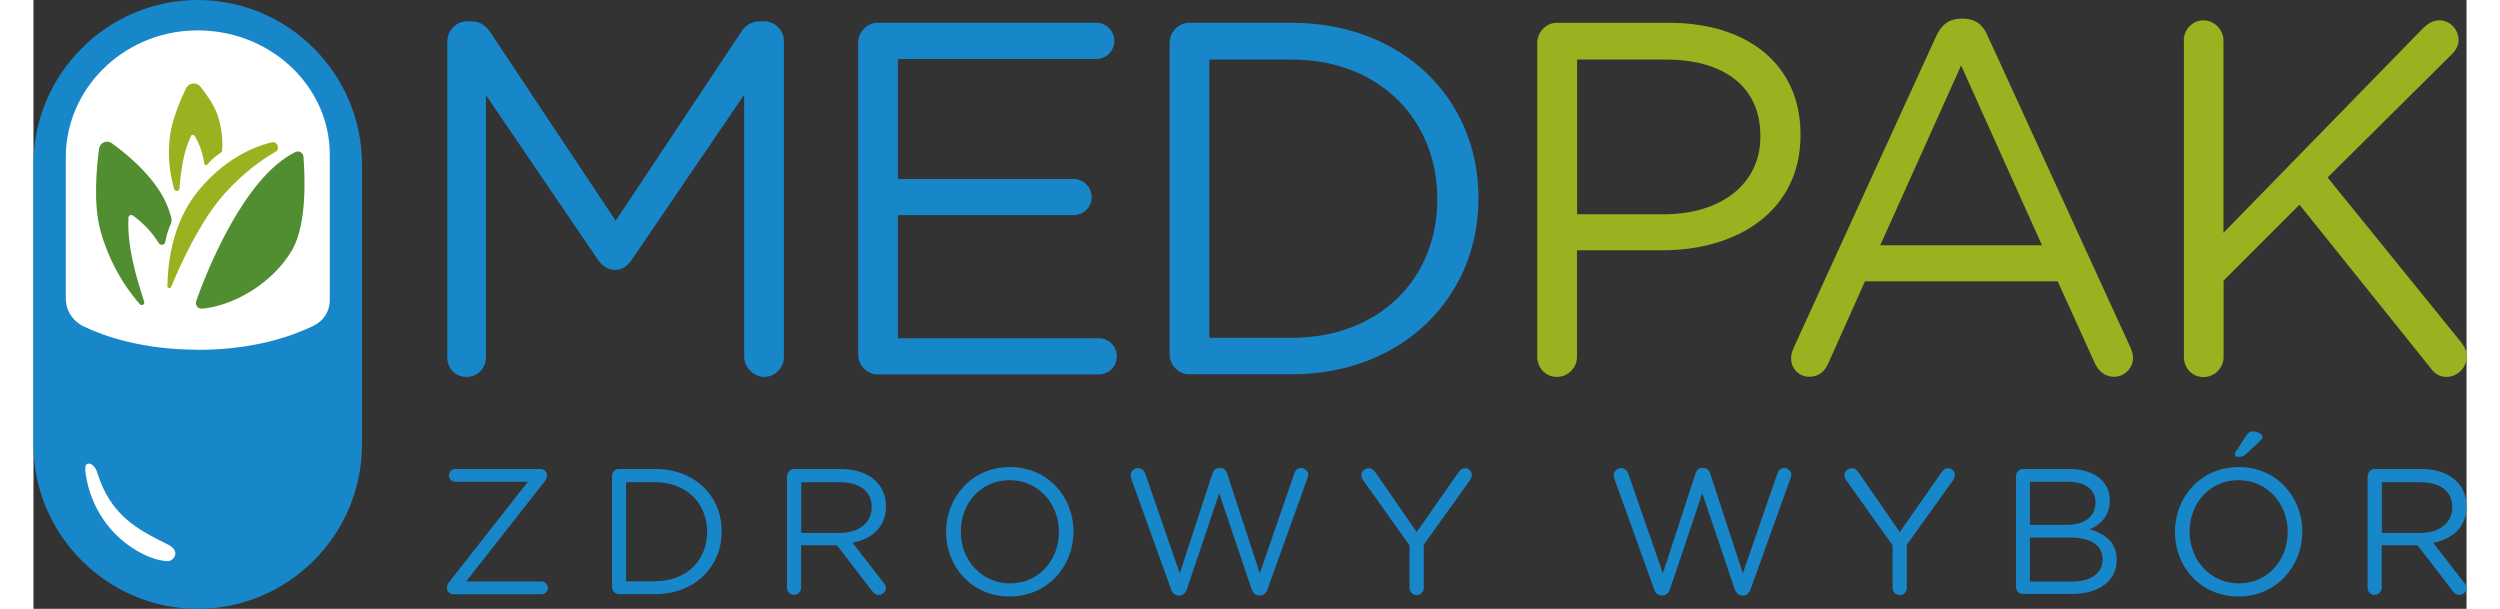 <svg xmlns="http://www.w3.org/2000/svg" id="Warstwa_4" data-name="Warstwa 4" viewBox="0 0 165.45 41.4" width="170px"><rect x="0" y="0" width="165.45" height="41.4" fill="#333333" stroke="none"/><defs><style>      .cls-1 {        fill: #fff;      }      .cls-2 {        fill: #9ab120;      }      .cls-3 {        fill: #1887c9;      }      .cls-4 {        fill: #518e32;      }    </style></defs><g><path class="cls-3" d="m28.15,2.78c0-.72.61-1.33,1.33-1.33h.31c.58,0,.99.31,1.26.72l8.54,12.84,8.54-12.84c.27-.44.72-.72,1.26-.72h.31c.72,0,1.33.61,1.33,1.33v21.48c0,.75-.61,1.37-1.33,1.37s-1.37-.65-1.37-1.37V6.44l-7.65,11.23c-.31.44-.65.68-1.13.68s-.85-.24-1.16-.68l-7.62-11.2v17.83c0,.75-.58,1.33-1.33,1.33s-1.3-.58-1.3-1.33V2.78Z"></path><path class="cls-3" d="m56.08,24.09V2.92c0-.75.61-1.37,1.33-1.37h14.86c.68,0,1.23.55,1.23,1.23s-.55,1.23-1.23,1.23h-13.49v8.16h11.95c.68,0,1.23.58,1.23,1.23,0,.68-.55,1.23-1.23,1.23h-11.95v8.37h13.66c.68,0,1.23.55,1.23,1.23s-.55,1.23-1.23,1.23h-15.03c-.72,0-1.33-.61-1.33-1.37Z"></path><path class="cls-3" d="m77.26,2.92c0-.75.61-1.37,1.33-1.37h6.97c7.51,0,12.7,5.16,12.7,11.88v.07c0,6.73-5.19,11.95-12.7,11.95h-6.97c-.72,0-1.33-.61-1.33-1.37V2.92Zm8.3,20.05c6.04,0,9.9-4.1,9.9-9.39v-.07c0-5.29-3.86-9.46-9.9-9.46h-5.6v18.92h5.6Z"></path><path class="cls-2" d="m102.26,2.92c0-.75.61-1.37,1.33-1.37h7.62c5.4,0,8.95,2.87,8.95,7.58v.07c0,5.16-4.3,7.82-9.39,7.82h-5.81v7.24c0,.75-.61,1.37-1.37,1.37s-1.33-.61-1.33-1.37V2.92Zm8.61,11.65c3.96,0,6.56-2.12,6.56-5.26v-.07c0-3.41-2.56-5.19-6.42-5.19h-6.04v10.52h5.91Z"></path><path class="cls-2" d="m119.68,23.68l9.7-21.21c.34-.75.85-1.2,1.71-1.2h.14c.82,0,1.37.44,1.67,1.2l9.7,21.17c.1.24.17.48.17.68,0,.72-.58,1.3-1.3,1.3-.65,0-1.09-.44-1.33-.99l-2.49-5.5h-13.11l-2.49,5.57c-.24.58-.68.92-1.3.92-.68,0-1.23-.55-1.23-1.23,0-.2.03-.44.17-.72Zm16.9-7l-5.5-12.23-5.5,12.23h11Z"></path><path class="cls-2" d="m146.22,2.75c0-.75.61-1.37,1.33-1.37s1.37.61,1.37,1.37v13.08l13.63-13.97c.31-.27.61-.48,1.06-.48.72,0,1.3.65,1.3,1.33,0,.38-.17.68-.44.96l-8.47,8.4,9.08,11.2c.24.31.38.58.38.99,0,.72-.61,1.37-1.37,1.37-.51,0-.85-.27-1.09-.61l-8.91-11.1-5.16,5.16v5.19c0,.75-.61,1.37-1.37,1.37s-1.33-.61-1.33-1.37V2.75Z"></path></g><g><path class="cls-3" d="m28.12,40v-.02c0-.17.06-.29.17-.43l5.33-6.79h-4.93c-.24,0-.44-.19-.44-.43,0-.24.19-.44.44-.44h5.79c.23,0,.44.19.44.41v.02c0,.17-.06.29-.17.43l-5.33,6.79h5.12c.24,0,.44.19.44.43,0,.24-.19.44-.44.44h-5.97c-.24,0-.45-.19-.45-.41Z"></path><path class="cls-3" d="m39.34,32.38c0-.27.22-.49.47-.49h2.48c2.67,0,4.51,1.84,4.51,4.23v.02c0,2.4-1.84,4.26-4.51,4.26h-2.48c-.25,0-.47-.22-.47-.49v-7.54Zm2.95,7.14c2.15,0,3.52-1.46,3.52-3.34v-.02c0-1.89-1.37-3.37-3.52-3.37h-1.99v6.74h1.99Z"></path><path class="cls-3" d="m51.25,32.38c0-.27.22-.49.47-.49h3.18c1.04,0,1.88.32,2.41.85.41.41.66,1.01.66,1.68v.02c0,1.4-.95,2.21-2.27,2.47l2.11,2.72c.1.11.16.22.16.35,0,.26-.24.47-.49.47-.19,0-.34-.11-.45-.26l-2.39-3.11h-2.44v2.88c0,.27-.22.49-.49.49s-.47-.22-.47-.49v-7.6Zm3.57,3.86c1.27,0,2.18-.66,2.18-1.75v-.02c0-1.05-.8-1.68-2.17-1.68h-2.62v3.45h2.61Z"></path><path class="cls-3" d="m62.06,36.18v-.02c0-2.35,1.76-4.4,4.34-4.4s4.32,2.03,4.32,4.38v.02c0,2.35-1.76,4.4-4.34,4.4s-4.32-2.03-4.32-4.38Zm7.67,0v-.02c0-1.93-1.41-3.51-3.35-3.51s-3.32,1.56-3.32,3.49v.02c0,1.93,1.41,3.51,3.35,3.51s3.32-1.56,3.32-3.49Z"></path><path class="cls-3" d="m74.66,32.54c-.02-.07-.05-.15-.05-.22,0-.26.23-.49.5-.49.24,0,.42.18.5.4l2.34,6.76,2.22-6.79c.07-.22.22-.38.47-.38h.06c.24,0,.4.16.47.38l2.22,6.79,2.35-6.79c.07-.22.23-.38.46-.38.25,0,.49.23.49.47,0,.07-.04.16-.06.23l-2.72,7.56c-.08.24-.25.41-.5.41h-.07c-.24,0-.41-.17-.5-.41l-2.21-6.54-2.2,6.54c-.09.24-.25.41-.5.41h-.07c-.24,0-.41-.16-.5-.41l-2.72-7.56Z"></path><path class="cls-3" d="m93.56,37.07l-3.15-4.43c-.06-.1-.11-.21-.11-.33,0-.26.23-.47.5-.47.21,0,.34.12.46.29l2.8,4.05,2.83-4.05c.12-.17.24-.29.45-.29.27,0,.47.22.47.47,0,.12-.07.26-.13.35l-3.14,4.38v2.94c0,.27-.22.49-.48.49s-.49-.22-.49-.49v-2.92Z"></path><path class="cls-3" d="m107.51,32.54c-.02-.07-.05-.15-.05-.22,0-.26.23-.49.5-.49.24,0,.42.18.5.4l2.34,6.76,2.22-6.79c.07-.22.22-.38.47-.38h.06c.24,0,.4.16.47.38l2.22,6.79,2.35-6.79c.07-.22.23-.38.46-.38.25,0,.49.23.49.47,0,.07-.04.16-.06.23l-2.72,7.56c-.09.24-.25.41-.5.41h-.07c-.24,0-.41-.17-.5-.41l-2.21-6.54-2.2,6.54c-.09.24-.25.41-.5.41h-.07c-.24,0-.41-.16-.5-.41l-2.72-7.56Z"></path><path class="cls-3" d="m126.41,37.07l-3.15-4.43c-.06-.1-.11-.21-.11-.33,0-.26.23-.47.5-.47.21,0,.34.12.46.29l2.8,4.05,2.83-4.05c.12-.17.24-.29.45-.29.27,0,.47.22.47.47,0,.12-.07.26-.13.35l-3.14,4.38v2.94c0,.27-.22.49-.48.49s-.49-.22-.49-.49v-2.92Z"></path><path class="cls-3" d="m134.81,32.38c0-.27.22-.49.47-.49h3.14c.97,0,1.73.28,2.22.75.35.36.55.81.55,1.36v.02c0,1.11-.68,1.68-1.35,1.97,1.01.3,1.82.89,1.82,2.06v.02c0,1.46-1.23,2.32-3.08,2.32h-3.3c-.25,0-.47-.22-.47-.49v-7.54Zm3.46,3.31c1.15,0,1.95-.52,1.95-1.52v-.02c0-.84-.67-1.39-1.88-1.39h-2.58v2.93h2.51Zm.34,3.86c1.29,0,2.09-.57,2.09-1.52v-.02c0-.92-.78-1.46-2.26-1.46h-2.68v3h2.85Z"></path><path class="cls-3" d="m145.62,36.18v-.02c0-2.35,1.76-4.4,4.34-4.4s4.32,2.03,4.32,4.38v.02c0,2.35-1.76,4.4-4.34,4.4s-4.32-2.03-4.32-4.38Zm7.67,0v-.02c0-1.93-1.41-3.51-3.35-3.51s-3.32,1.56-3.32,3.49v.02c0,1.93,1.41,3.51,3.35,3.51s3.32-1.56,3.32-3.49Zm-3.6-5.28c0-.06.02-.13.06-.18l.73-1.11c.12-.18.25-.28.44-.28.29,0,.66.19.66.37,0,.1-.07.18-.17.28l-.91.86c-.19.19-.34.23-.57.23-.13,0-.23-.07-.23-.17Z"></path><path class="cls-3" d="m158.73,32.38c0-.27.22-.49.47-.49h3.18c1.04,0,1.88.32,2.41.85.41.41.66,1.01.66,1.68v.02c0,1.4-.95,2.21-2.27,2.47l2.11,2.72c.1.11.16.22.16.35,0,.26-.24.47-.49.47-.19,0-.34-.11-.45-.26l-2.39-3.11h-2.44v2.88c0,.27-.22.49-.49.49s-.47-.22-.47-.49v-7.6Zm3.57,3.86c1.27,0,2.18-.66,2.18-1.75v-.02c0-1.05-.8-1.68-2.17-1.68h-2.62v3.45h2.61Z"></path></g><path class="cls-3" d="m11.17,41.4h0c-6.15,0-11.17-5.03-11.17-11.17V11.17C0,5.03,5.03,0,11.17,0h0c6.15,0,11.17,5.03,11.17,11.17v19.06c0,6.15-5.03,11.17-11.17,11.17Z"></path><path class="cls-1" d="m11.17,23.78c-3.73,0-6.32-.9-7.73-1.57-.76-.36-1.24-1.09-1.24-1.9v-9.63C2.2,6.09,6.02,2.21,10.9,2.07c5.07-.14,9.25,3.7,9.25,8.44v9.92c0,.72-.42,1.39-1.1,1.72-1.37.67-4.01,1.64-7.87,1.64Z"></path><path class="cls-4" d="m11.06,20.48c.68-1.91,3.22-8.41,6.75-10.14.24-.12.53.04.55.31.1,1.27.25,4.57-.76,6.33-1.3,2.26-3.96,3.81-6.14,4.01-.28.02-.49-.25-.39-.51Z"></path><path class="cls-2" d="m9.1,19.44c0,.16.21.2.27.06.55-1.35,1.96-4.5,3.65-6.36,1.27-1.4,2.48-2.27,3.43-2.81.35-.2.14-.74-.25-.65-1.39.34-3.23,1.19-4.95,3.24-1.87,2.23-2.13,5.19-2.14,6.52Z"></path><path class="cls-4" d="m7.53,20.51c.06.19-.18.32-.3.17-1.26-1.44-2.18-3.18-2.68-5.02-.49-1.8-.26-4.26-.09-5.55.06-.41.53-.62.87-.37,1.1.79,3.11,2.46,3.83,4.4.05.13.14.41.2.61.05.15.04.32-.02.46-.11.25-.28.71-.38,1.25-.04.21-.32.26-.43.08-.47-.74-1.06-1.38-1.78-1.89-.11-.08-.28,0-.29.14-.09,1.94.46,3.85,1.07,5.72Z"></path><path class="cls-2" d="m9.93,12.82c-.02.2-.3.23-.36.04-.34-1.15-.44-2.38-.29-3.58.14-1.13.7-2.45,1.09-3.27.19-.39.72-.45.99-.11.41.52.94,1.26,1.16,1.93.38,1.12.34,2.05.31,2.38,0,.08-.05.15-.12.19-.18.12-.57.4-.89.79-.06.08-.19.04-.2-.06-.1-.66-.31-1.32-.66-1.89-.06-.1-.21-.09-.26.02-.5,1.1-.67,2.32-.77,3.55Z"></path><path class="cls-1" d="m3.52,31.97c.23,2.14,1.39,4.1,3.19,5.28.7.46,1.57.87,2.41.91.39.02.96-.67.01-1.14-2.09-1.03-3.89-1.98-4.79-4.88-.22-.72-.9-.85-.81-.18h0Z"></path></svg>